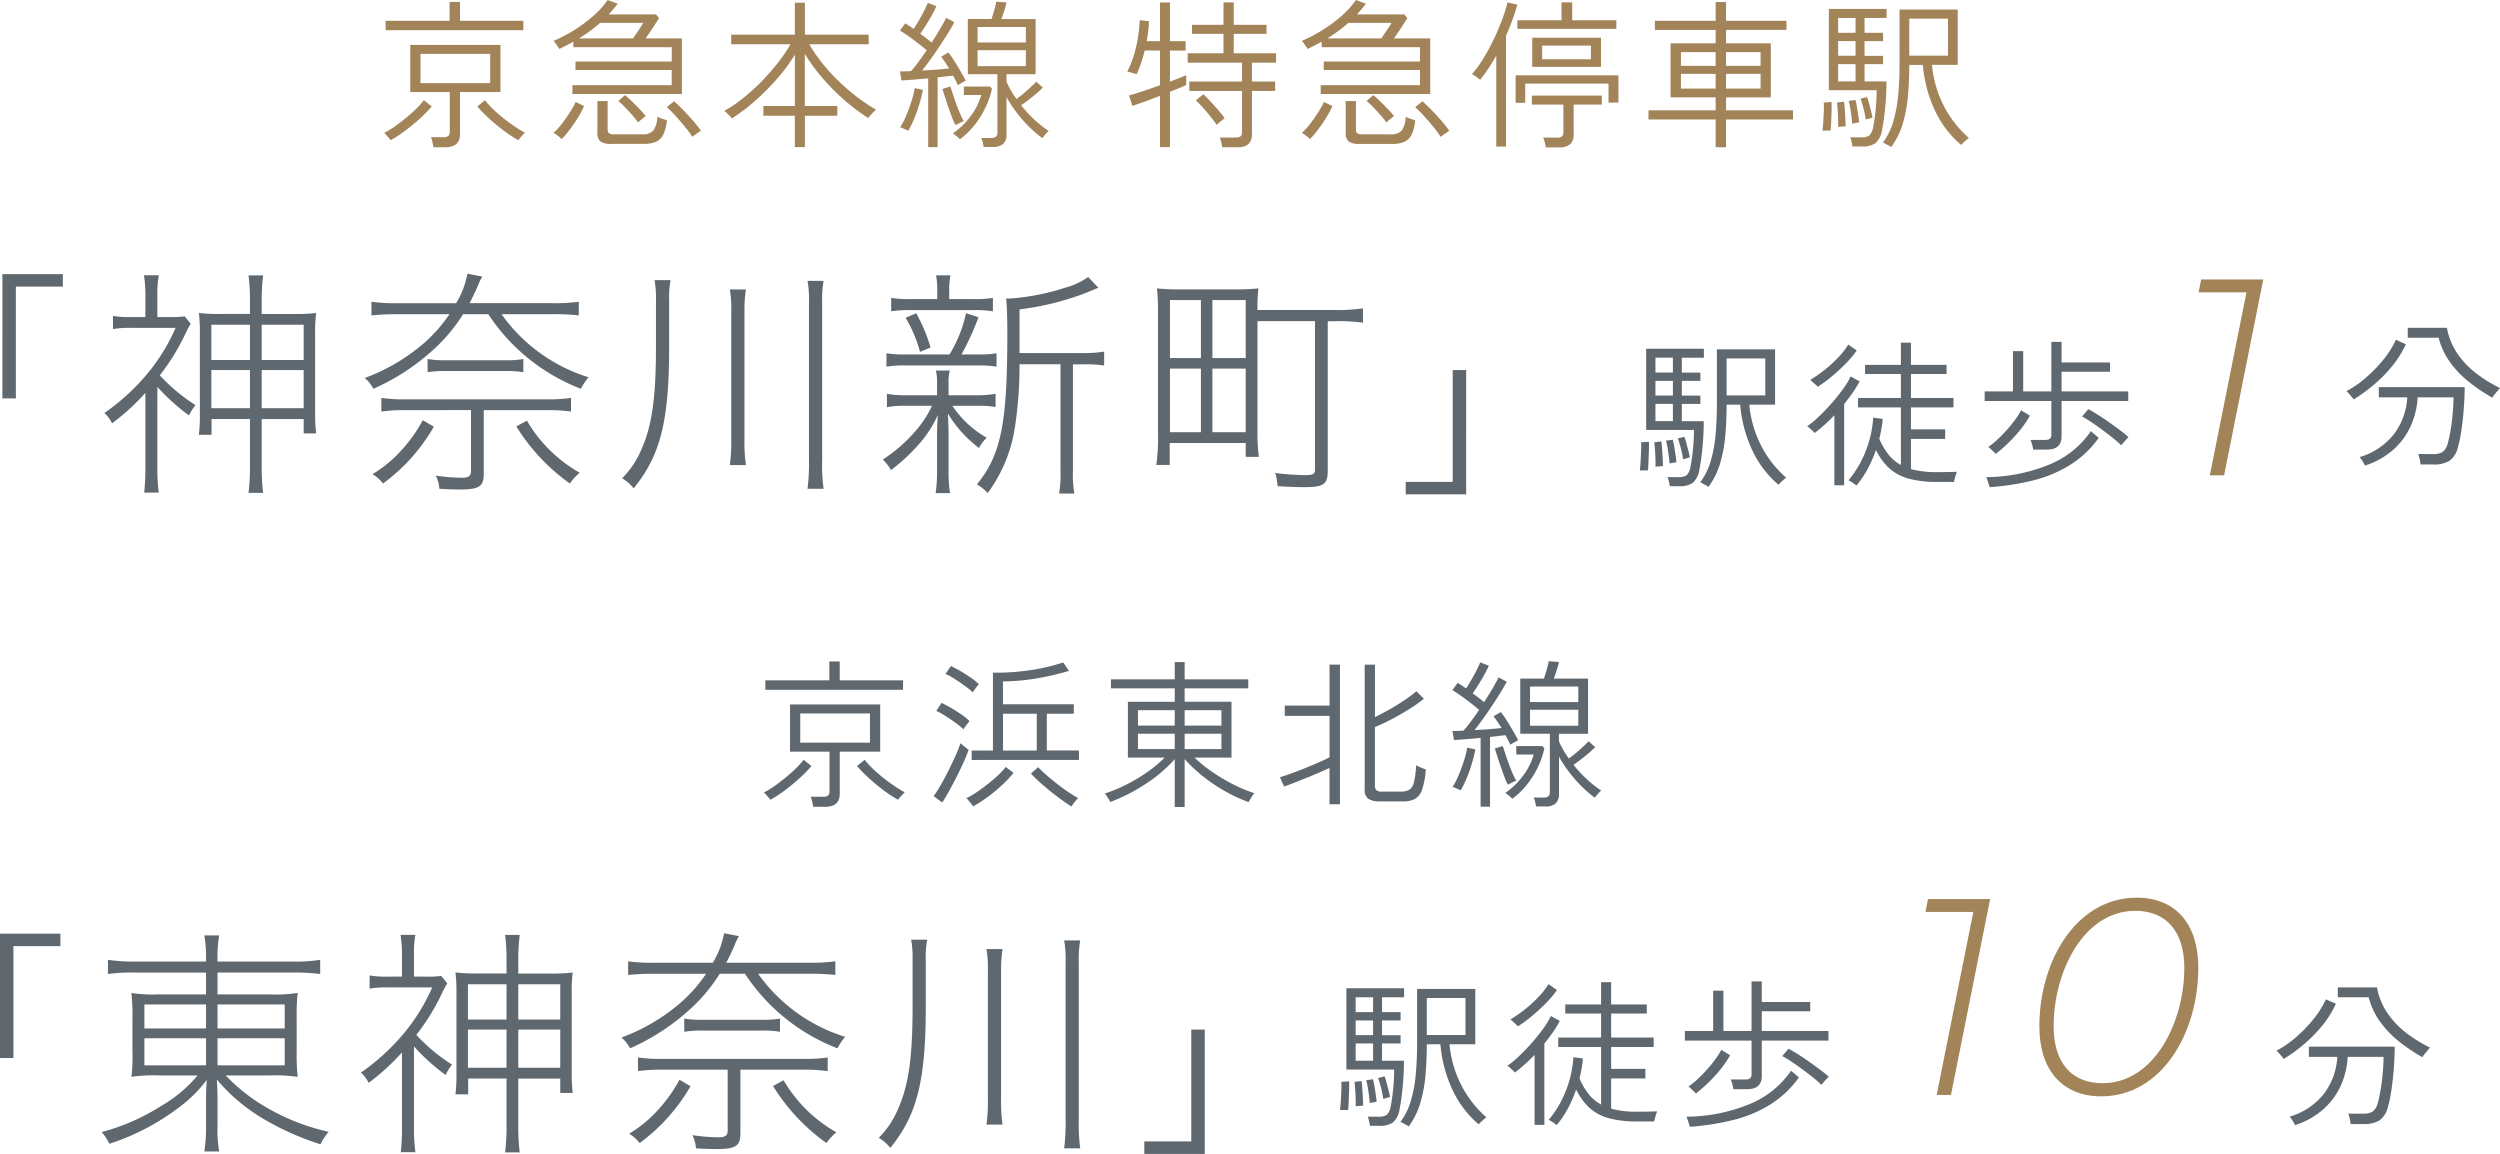 <svg xmlns="http://www.w3.org/2000/svg" width="250.168" height="115.464" viewBox="0 0 250.168 115.464">
  <g id="グループ_54031" data-name="グループ 54031" transform="translate(-253.512 -1003.432)">
    <g id="_01" data-name="01" transform="translate(6 25)">
      <g id="グループ_53632" data-name="グループ 53632" transform="translate(0 -101.465)">
        <path id="パス_33505" data-name="パス 33505" d="M-17.52,1.152a2.27,2.27,0,0,0-.24-.144q-.176-.1-.344-.192A.971.971,0,0,0-18.352.7,6.591,6.591,0,0,0-17.3-1.44a13.91,13.91,0,0,0,.488-2.672q.128-1.44.128-2.96v-5.536h5.824v5.536H-13.44a11.171,11.171,0,0,0,1.208,4.144A10.7,10.7,0,0,0-9.744.24a1.5,1.5,0,0,0-.232.176q-.168.144-.328.3t-.224.216A10.116,10.116,0,0,1-13.12-2.464a13.342,13.342,0,0,1-1.232-4.608h-1.36q0,1.488-.12,2.96a14.521,14.521,0,0,1-.5,2.816A7.778,7.778,0,0,1-17.52,1.152Zm-3.872-.064q-.032-.192-.1-.48a2.428,2.428,0,0,0-.128-.432h1.04a1.417,1.417,0,0,0,.888-.2,1.672,1.672,0,0,0,.376-.888q.08-.4.16-.992t.128-1.28q.048-.688.048-1.36H-23.76v-8.128h5.776v.9h-2.208v1.488h1.856v.832h-1.856v1.472h1.856v.832h-1.856v1.728H-18q0,1.344-.128,2.64t-.3,2.16A2.259,2.259,0,0,1-19.088.744a2.284,2.284,0,0,1-1.392.344ZM-15.712-8h3.872v-3.7h-3.872Zm-7.12,2.576h1.744V-7.152h-1.744Zm0-4.864h1.744v-1.488h-1.744Zm0,2.3h1.744V-9.456h-1.744ZM-24.4-.48q.048-.32.08-.88t.056-1.112a5.89,5.89,0,0,0-.008-.84l.784-.048q.016.3,0,.864t-.04,1.12q-.024.56-.056.88h-.4A3.774,3.774,0,0,0-24.4-.48Zm1.568-.384q.016-.3,0-.776t-.048-.936q-.032-.464-.064-.736l.7-.08q.048.288.08.768t.056.944q.024.464.024.752-.048,0-.208.016t-.32.024A1.337,1.337,0,0,0-22.832-.864Zm1.408-.32q-.016-.32-.072-.752t-.128-.848a6.328,6.328,0,0,0-.152-.688l.672-.1a6.17,6.17,0,0,1,.152.7q.072.432.136.856t.08.7a1.6,1.6,0,0,0-.192.032q-.16.032-.312.056A.906.906,0,0,0-21.424-1.184Zm1.36-.416a10.293,10.293,0,0,0-.216-1.072A8.951,8.951,0,0,0-20.592-3.7l.656-.16q.1.256.2.64t.2.768q.1.384.144.656a.994.994,0,0,0-.184.048q-.152.048-.3.088A1.391,1.391,0,0,0-20.064-1.6ZM-2.72,1.024A1.82,1.82,0,0,0-2.944.848Q-3.1.736-3.264.632A1.226,1.226,0,0,0-3.52.5,10.321,10.321,0,0,0-1.912-2.136a11.085,11.085,0,0,0,.872-3.64l.944.128a8.987,8.987,0,0,1-.12.992q-.088.5-.216.992A6.842,6.842,0,0,0,.5-2.064,4.089,4.089,0,0,0,1.728-1.04V-6.8H-2.56v-.944H1.728v-2.4H-1.856v-.912H1.728V-13.28H2.736v2.224H6.3v.912H2.736v2.4H6.992V-6.8H2.736v2.192H6.16v.96H2.736V-.624a9.815,9.815,0,0,0,2.64.3q.5,0,.976-.008t.976-.024L7.24-.088q-.072.216-.128.432T7.04.656H5.376A10.636,10.636,0,0,1,2.48.32,4.709,4.709,0,0,1,.544-.728,6.145,6.145,0,0,1-.768-2.544,12.651,12.651,0,0,1-1.616-.608,9.708,9.708,0,0,1-2.72,1.024ZM-4.928.992V-6.016A16.159,16.159,0,0,1-6.9-4.24a.946.946,0,0,0-.192-.208l-.32-.288a.986.986,0,0,0-.24-.176A9.672,9.672,0,0,0-6.5-5.864q.632-.6,1.264-1.312T-4.088-8.6A7.75,7.75,0,0,0-3.3-9.9l.9.5a12.207,12.207,0,0,1-.7,1.136q-.4.576-.848,1.12V.992ZM-6.592-8.864A1.813,1.813,0,0,0-6.8-9.072l-.32-.288q-.16-.144-.224-.192A13.6,13.6,0,0,0-5.88-10.576a12.866,12.866,0,0,0,1.368-1.256,7.4,7.4,0,0,0,.976-1.256l.848.592A10.671,10.671,0,0,1-3.872-11.1q-.688.688-1.4,1.272A13.388,13.388,0,0,1-6.592-8.864ZM14.96-2.576a2.816,2.816,0,0,0-.1-.5,3.187,3.187,0,0,0-.16-.472H16.16a.753.753,0,0,0,.48-.12.551.551,0,0,0,.144-.44V-7.44H10.112V-8.4h2.832v-4.032h1.024V-8.4h2.816v-4.96h1.024V-11.3h4.848v.928H17.808V-8.4H24.48v.96H17.808v3.552q0,1.312-1.488,1.312Zm-4.352,3.76a3.018,3.018,0,0,0-.088-.3L10.376.456a2.7,2.7,0,0,0-.1-.28,16.9,16.9,0,0,0,6.408-1.3,9.268,9.268,0,0,0,4.056-3.3l.784.672a10.1,10.1,0,0,1-2.832,2.688A12.839,12.839,0,0,1,15.032.488,25.2,25.2,0,0,1,10.608,1.184Zm.608-3.328a2.166,2.166,0,0,0-.208-.216l-.312-.3a.891.891,0,0,0-.232-.176,7.824,7.824,0,0,0,.936-.76q.488-.456.952-.976A12.6,12.6,0,0,0,13.184-5.6a7.664,7.664,0,0,0,.576-.912l.88.544A11.308,11.308,0,0,1,13.112-3.9,15.154,15.154,0,0,1,11.216-2.144Zm12.56-.864a10.419,10.419,0,0,0-.816-.72q-.5-.4-1.064-.816t-1.1-.776a10.019,10.019,0,0,0-.936-.568l.624-.736q.4.208.96.56t1.144.768q.584.416,1.1.8a9.515,9.515,0,0,1,.816.672q-.064.064-.224.232t-.3.344Q23.824-3.072,23.776-3.008Z" transform="translate(436 1127.465)" fill="#5f686f"/>
        <path id="パス_33504" data-name="パス 33504" d="M-5.84,1.024A.982.982,0,0,0-5.96.768q-.1-.176-.224-.352a1.158,1.158,0,0,0-.2-.24A6.78,6.78,0,0,0-2.9-2.168a6.7,6.7,0,0,0,1.3-3.64H-4.448V-6.832H4.144q0,.7-.048,1.536T3.96-3.632q-.088.832-.216,1.576A11.583,11.583,0,0,1,3.456-.768,2.22,2.22,0,0,1,2.6.56,2.952,2.952,0,0,1,1.04.912H-.272A3.978,3.978,0,0,0-.36.36,2.221,2.221,0,0,0-.512-.128H.944a1.807,1.807,0,0,0,.992-.208,1.509,1.509,0,0,0,.5-.816,10.412,10.412,0,0,0,.24-1.032q.112-.6.192-1.264t.12-1.288q.04-.624.04-1.072H-.56A8.044,8.044,0,0,1-1.224-3,7.088,7.088,0,0,1-2.944-.616,7.934,7.934,0,0,1-5.84,1.024Zm12.752-6.8a17.542,17.542,0,0,1-2.3-1.544A10.045,10.045,0,0,1,2.7-9.3a7.26,7.26,0,0,1-1.16-2.472H-1.552v-.992h3.92a6.721,6.721,0,0,0,1.056,2.584,8.617,8.617,0,0,0,1.9,1.992A13.982,13.982,0,0,0,7.68-6.736q-.064.064-.232.264t-.328.4A1.972,1.972,0,0,0,6.912-5.776ZM-6.96-5.6a2.141,2.141,0,0,0-.192-.248l-.3-.344a2.058,2.058,0,0,0-.232-.24,10.061,10.061,0,0,0,1.92-1.32A13.823,13.823,0,0,0-4-9.568a9.591,9.591,0,0,0,1.264-2l.992.448A10.15,10.15,0,0,1-3.1-8.944,14.022,14.022,0,0,1-4.928-7.08,16.656,16.656,0,0,1-6.96-5.6Z" transform="translate(490 1125.465)" fill="#5f686f"/>
        <path id="パス_33503" data-name="パス 33503" d="M-71.9-7.7V-18.888h4.7v-1.248h-6.048V-7.7Zm14.16-1.152A20.244,20.244,0,0,0-54.576-6a5.278,5.278,0,0,1,.648-1.032A18.043,18.043,0,0,1-57.5-10.008a21.985,21.985,0,0,0,2.616-4.272,9.87,9.87,0,0,1,.48-.888l-.6-.744a8.588,8.588,0,0,1-1.368.072h-1.368V-18.1a9.91,9.91,0,0,1,.144-1.92h-1.488a12.145,12.145,0,0,1,.144,1.9v2.28h-1.44a9.331,9.331,0,0,1-1.8-.12v1.32a10.037,10.037,0,0,1,1.848-.12h4.416a19.1,19.1,0,0,1-3.048,4.848,21.822,21.822,0,0,1-4.08,3.672,3.411,3.411,0,0,1,.768,1.032,22.213,22.213,0,0,0,3.336-3.048v7.44a22.44,22.44,0,0,1-.12,2.544H-57.6a19.191,19.191,0,0,1-.144-2.544Zm9.264-7.3h-2.784a17.344,17.344,0,0,1-2.328-.1,15.868,15.868,0,0,1,.1,2.04V-6.1a15.631,15.631,0,0,1-.1,2.04h1.272V-5.64h3.84V-.888a20.513,20.513,0,0,1-.144,2.64h1.464A20.541,20.541,0,0,1-47.3-.936v-4.7h4.2V-4.2h1.248a15.4,15.4,0,0,1-.1-2.04v-7.968a14.283,14.283,0,0,1,.1-2.04,17.153,17.153,0,0,1-2.3.1H-47.3v-1.272a19.718,19.718,0,0,1,.144-2.592h-1.464a18.828,18.828,0,0,1,.144,2.568Zm0,1.08v3.528h-3.864v-3.528Zm0,4.536V-6.72h-3.864v-3.816ZM-47.3-6.72v-3.816h4.2V-6.72Zm0-4.824v-3.528h4.2v3.528ZM-26.5-17.232c.24-.456.48-.936.816-1.7a6.173,6.173,0,0,1,.456-.96l-1.488-.288a8.714,8.714,0,0,1-1.128,2.952h-5.88a16.277,16.277,0,0,1-2.592-.144v1.368a22.167,22.167,0,0,1,2.592-.12h5.208a14.877,14.877,0,0,1-3.264,3.48,19.159,19.159,0,0,1-5.208,2.9,3.573,3.573,0,0,1,.864,1.08,22.22,22.22,0,0,0,6.288-4.176,16.849,16.849,0,0,0,2.688-3.288h2.52A19.456,19.456,0,0,0-15.36-8.664a5.342,5.342,0,0,1,.768-1.152A16.735,16.735,0,0,1-23.3-16.128h5.16a21.994,21.994,0,0,1,2.568.12v-1.368a16.485,16.485,0,0,1-2.592.144Zm.144,10.7v6.1c0,.5-.24.672-.936.672A19.033,19.033,0,0,1-29.88.024a3.638,3.638,0,0,1,.36,1.32c.768.048,1.608.072,2.04.072,1.944,0,2.4-.312,2.4-1.56V-6.528H-18.7a16.209,16.209,0,0,1,2.352.144V-7.752a14.76,14.76,0,0,1-2.328.144H-33a14.972,14.972,0,0,1-2.328-.144v1.368a16.443,16.443,0,0,1,2.352-.144ZM-30.7-10.32a10.607,10.607,0,0,1,1.9-.12h5.808a10,10,0,0,1,1.872.12v-1.32a9.849,9.849,0,0,1-1.872.12H-28.8a10.129,10.129,0,0,1-1.9-.12Zm-.48,4.8a14.929,14.929,0,0,1-2.376,3.264A12.3,12.3,0,0,1-36.216-.12,3.687,3.687,0,0,1-35.16.816a18.472,18.472,0,0,0,5.088-5.688Zm9.36.624A19.8,19.8,0,0,0-16.464.816a5.444,5.444,0,0,1,.984-1.08,14.233,14.233,0,0,1-5.28-5.208ZM-6.528-17.448a9.318,9.318,0,0,1,.144-2.088H-7.992a10.158,10.158,0,0,1,.144,2.04v4.608c0,5.064-.384,7.848-1.416,10.2A9.065,9.065,0,0,1-11.232.288,4.349,4.349,0,0,1-10.08,1.3C-7.392-1.992-6.528-5.472-6.528-12.84ZM-.456-18.6a11.45,11.45,0,0,1,.144,2.136V-3.648A17.491,17.491,0,0,1-.456-1.032H1.152a17.2,17.2,0,0,1-.144-2.64V-16.464A13.8,13.8,0,0,1,1.152-18.6Zm7.776-.864a10.839,10.839,0,0,1,.144,2.208V-1.584A20.652,20.652,0,0,1,7.32,1.344H8.928a17.521,17.521,0,0,1-.144-2.928V-17.256a10.563,10.563,0,0,1,.144-2.208ZM28.536-12.24v-4.368a28.121,28.121,0,0,0,6.72-1.68c.84-.36.84-.36,1.176-.48L35.4-19.848a7.069,7.069,0,0,1-2.256,1.056,23.1,23.1,0,0,1-5.616,1.1h-.336c.072.552.12,1.848.12,3.528,0,8.976-.624,12.12-3.048,15.072a4.079,4.079,0,0,1,1.08.864A14.712,14.712,0,0,0,28.1-5.016a40.09,40.09,0,0,0,.432-6.1h4.1V-.48a11.053,11.053,0,0,1-.144,2.3h1.536a10.644,10.644,0,0,1-.144-2.3V-11.112h.984a12.791,12.791,0,0,1,2.136.12v-1.392a11.871,11.871,0,0,1-2.184.144ZM21.5-17.64v-.72a7.779,7.779,0,0,1,.12-1.656h-1.44a7.917,7.917,0,0,1,.12,1.656v.72h-2.52a11.34,11.34,0,0,1-2.088-.12v1.344a12.2,12.2,0,0,1,2.064-.12H23.9a11.663,11.663,0,0,1,1.968.12V-17.76a10.384,10.384,0,0,1-1.944.12ZM17.16-12.1a10.229,10.229,0,0,1-1.944-.12v1.344a10.384,10.384,0,0,1,1.944-.12h7.2a10.32,10.32,0,0,1,1.872.12v-1.344a9.849,9.849,0,0,1-1.872.12H22.728a28.4,28.4,0,0,0,1.7-3.72l-1.248-.408A13.3,13.3,0,0,1,21.528-12.1ZM19.776-6.96a10.958,10.958,0,0,1-1.752,2.64,15.406,15.406,0,0,1-3.168,2.736,4.97,4.97,0,0,1,.816,1.056A18.04,18.04,0,0,0,18.264-2.9a11.048,11.048,0,0,0,2.088-3.144c-.048.768-.072,1.44-.072,2.064V-.312a13.8,13.8,0,0,1-.144,2.088h1.44a13.36,13.36,0,0,1-.144-2.088V-4.056c0-.552-.024-1.32-.072-2.136a12.3,12.3,0,0,0,3.12,3.456,3.987,3.987,0,0,1,.768-1.032A10.081,10.081,0,0,1,21.816-6.96h2.472a9.573,9.573,0,0,1,1.848.12V-8.16a10.7,10.7,0,0,1-1.848.144H21.432V-9.24a4.673,4.673,0,0,1,.12-1.248H20.16a4.782,4.782,0,0,1,.12,1.248v1.224H17.232a10.3,10.3,0,0,1-1.968-.144v1.344a8.656,8.656,0,0,1,1.944-.144Zm-.144-5.832a16.179,16.179,0,0,0-1.44-3.432l-1.056.456a13.719,13.719,0,0,1,1.44,3.408Zm32.712-2.64H58.1V-.6c0,.48-.168.576-1.056.576A25.389,25.389,0,0,1,54.12-.24a6.37,6.37,0,0,1,.24,1.32c.768.048,1.8.1,2.616.1,2.016,0,2.4-.264,2.4-1.7v-14.9H60a17.02,17.02,0,0,1,2.9.144v-1.44a17.386,17.386,0,0,1-2.952.168H52.344a15.594,15.594,0,0,1,.1-2.16,23.4,23.4,0,0,1-2.5.1H44.76a22.625,22.625,0,0,1-2.472-.1,23.076,23.076,0,0,1,.1,2.424v12.12a18.97,18.97,0,0,1-.168,3.12H43.56V-3.24h7.608v1.392h1.32a16.8,16.8,0,0,1-.144-2.376Zm-8.76-2.112h3.1v5.808h-3.1Zm4.248,0h3.336v5.808H47.832ZM43.584-10.68h3.1v6.36h-3.1Zm4.248,0h3.336v6.36H47.832Zm24.048.144V.648h-4.7V1.9h6.048V-10.536Z" transform="translate(321 1127.465)" fill="#5f686f"/>
        <path id="パス_33502" data-name="パス 33502" d="M5.888,1.168Q5.856.96,5.784.64A2.223,2.223,0,0,0,5.632.16H6.9a.718.718,0,0,0,.48-.128A.555.555,0,0,0,7.52-.4V-4.352H3.568v-4.72h9.024v4.72H8.544V-.144q0,1.312-1.472,1.312Zm-1.3-6.416h6.976V-8.176H4.592ZM1.1-10.544v-.944H7.5v-1.888h1.04v1.888H14.88v.944ZM14.384.464A12.31,12.31,0,0,1,12.96-.464q-.752-.56-1.456-1.2a14.949,14.949,0,0,1-1.232-1.248l.768-.624a9.178,9.178,0,0,0,1.136,1.192,16.342,16.342,0,0,0,1.472,1.176,13.66,13.66,0,0,0,1.392.88q-.064.064-.208.216t-.272.3A2.031,2.031,0,0,0,14.384.464ZM1.6.464A1.686,1.686,0,0,0,1.424.24l-.264-.3a1.1,1.1,0,0,0-.216-.2,8.362,8.362,0,0,0,1.04-.632q.56-.392,1.128-.856t1.04-.928a8.173,8.173,0,0,0,.776-.864l.784.624A12.679,12.679,0,0,1,4.488-1.664q-.712.64-1.464,1.2A12.31,12.31,0,0,1,1.6.464ZM19.792-4.16v-.88h9.936V-6.56H20.1v-.848h9.632v-1.44h-9.84v-.544l-.688.36q-.352.184-.72.36a2.18,2.18,0,0,0-.152-.232q-.12-.168-.24-.344a1.052,1.052,0,0,0-.184-.224,15.364,15.364,0,0,0,2.04-1.072,14.623,14.623,0,0,0,1.92-1.416,8.346,8.346,0,0,0,1.448-1.608l1.008.368q-.208.288-.44.552l-.456.52H28.16l.3.384q-.256.4-.632.976t-.712,1.04h3.632V-4.16ZM23.664.832A1.738,1.738,0,0,1,22.592.584a1.006,1.006,0,0,1-.3-.824V-3.456h1.024V-.624a.513.513,0,0,0,.12.376.71.71,0,0,0,.488.12h2.848A1.427,1.427,0,0,0,27.888-.5a2.506,2.506,0,0,0,.4-1.392,3.009,3.009,0,0,0,.456.192q.28.1.5.16a4.146,4.146,0,0,1-.36,1.44,1.512,1.512,0,0,1-.728.72,2.908,2.908,0,0,1-1.184.208Zm-3.2-10.56h5.392q.256-.368.552-.808t.472-.744H22.56a12.465,12.465,0,0,1-1.008.816Q21.024-10.08,20.464-9.728ZM31.792.128A8.587,8.587,0,0,0,31.1-.824q-.448-.552-.944-1.1a11.487,11.487,0,0,0-.912-.92l.72-.592q.384.336.9.864t1,1.088A10.827,10.827,0,0,1,32.656-.48a2.6,2.6,0,0,0-.248.16l-.368.256A2.057,2.057,0,0,0,31.792.128ZM18.72.352a1.432,1.432,0,0,0-.216-.2q-.168-.136-.344-.264a1.425,1.425,0,0,0-.256-.16,6.52,6.52,0,0,0,.832-.912q.432-.56.808-1.152a8.163,8.163,0,0,0,.568-1.024l.848.4a8.617,8.617,0,0,1-.592,1.128q-.368.6-.8,1.176A10.77,10.77,0,0,1,18.72.352Zm7.648-1.664a7.621,7.621,0,0,0-.568-.712q-.36-.408-.736-.8a6.874,6.874,0,0,0-.68-.632l.672-.592q.288.24.68.616t.768.768q.376.392.616.7-.048.048-.216.184t-.328.272A1.539,1.539,0,0,0,26.368-1.312Zm15.68,2.464V-1.984H38.9V-2.96h3.152V-8.1a16.665,16.665,0,0,1-1.72,2.344,23.74,23.74,0,0,1-2.216,2.24,18.785,18.785,0,0,1-2.368,1.8,1.634,1.634,0,0,0-.2-.24q-.152-.16-.32-.312a1.891,1.891,0,0,0-.248-.2,13.486,13.486,0,0,0,1.936-1.312,19.982,19.982,0,0,0,1.864-1.7A23.45,23.45,0,0,0,40.4-7.344a14.829,14.829,0,0,0,1.216-1.792H35.68v-.96h6.368v-3.2h1.008v3.2H49.44v.96H43.5a14.629,14.629,0,0,0,1.28,1.872,18.685,18.685,0,0,0,1.648,1.808,21.658,21.658,0,0,0,1.856,1.6,15.889,15.889,0,0,0,1.9,1.264q-.064.048-.24.216t-.336.352q-.16.184-.224.264a20.828,20.828,0,0,1-2.448-1.856,21.233,21.233,0,0,1-2.176-2.208,18.468,18.468,0,0,1-1.712-2.352V-2.96H46.3v.976H43.056V1.152Zm18.88-.016a3.01,3.01,0,0,0-.08-.472A2.047,2.047,0,0,0,60.7.24h1.008a.689.689,0,0,0,.464-.128A.555.555,0,0,0,62.32-.32V-6.144H59.36v-5.52h2.368q.128-.368.28-.9a7.7,7.7,0,0,0,.2-.84l1.024.08a6.52,6.52,0,0,1-.224.816q-.16.48-.288.848h3.424v5.52H63.232v.752a9.643,9.643,0,0,0,.992,1.728A13.614,13.614,0,0,0,65.3-4.528q.56-.5.912-.864l.656.592a12.867,12.867,0,0,1-1.016.9q-.616.5-1.16.864A13.032,13.032,0,0,0,66.016-1.6a10.308,10.308,0,0,0,1.44,1.136,1.608,1.608,0,0,0-.192.184q-.144.152-.272.312t-.176.224a12.148,12.148,0,0,1-1.952-1.808,12.936,12.936,0,0,1-1.632-2.3V-.128A1.257,1.257,0,0,1,62.9.824a1.51,1.51,0,0,1-1.064.312Zm-5.536.016v-6.88L53.92-5.6q-.72.064-1.2.08l-.144-.9q.224,0,.5-.008t.6-.024a11.655,11.655,0,0,0,.744-.92q.408-.552.824-1.16-.368-.32-.832-.68t-.944-.7q-.48-.344-.9-.6l.528-.72q.192.112.408.256t.44.3q.256-.4.544-.9t.52-.96q.232-.464.344-.752l.864.336a14.544,14.544,0,0,1-.736,1.4q-.448.76-.88,1.368.32.224.608.448t.528.432q.48-.736.872-1.408t.584-1.072l.816.432q-.368.7-.92,1.56T55.944-8.072q-.6.856-1.16,1.56.72-.032,1.44-.088t1.264-.12q-.208-.336-.416-.64t-.384-.528l.72-.432a8.461,8.461,0,0,1,.6.848q.312.5.616,1.016t.528.968a1.164,1.164,0,0,0-.232.112q-.168.1-.328.192t-.224.144q-.1-.224-.224-.464T57.888-6q-.32.032-.72.08t-.832.1V1.152Zm4.944-8.1h4.832v-1.6H60.336Zm0-2.368h4.832v-1.552H60.336ZM58.56.368a1.562,1.562,0,0,0-.192-.192q-.144-.128-.288-.248a.963.963,0,0,0-.224-.152,7.164,7.164,0,0,0,1.784-1.72A6.34,6.34,0,0,0,60.7-4.064H58.96v-.848h2.608l.208.224a8.6,8.6,0,0,1-.624,1.824,9.128,9.128,0,0,1-1.08,1.76A7.76,7.76,0,0,1,58.56.368ZM53.392-.48q-.064-.032-.24-.112l-.336-.152a.663.663,0,0,0-.24-.072,6.7,6.7,0,0,0,.6-1.152q.3-.7.536-1.448a9.223,9.223,0,0,0,.336-1.336l.816.176a14.039,14.039,0,0,1-.352,1.416q-.224.744-.512,1.448A8.843,8.843,0,0,1,53.392-.48Zm4.736-.56a6.189,6.189,0,0,1-.344-.768q-.184-.48-.368-1.016t-.344-1.032q-.16-.5-.256-.816l.8-.24q.144.448.368,1.128t.488,1.32A8.6,8.6,0,0,0,58.96-1.44a1.2,1.2,0,0,0-.256.1q-.176.088-.344.168A1.519,1.519,0,0,0,58.128-1.04ZM84.816,1.168q-.032-.208-.1-.512a3.489,3.489,0,0,0-.136-.464h1.6a.719.719,0,0,0,.48-.128A.555.555,0,0,0,86.8-.368v-4.1H81.52v-.944H86.8V-7.3H81.36V-8.24h3.584v-1.936H81.792v-.912h3.152v-2.24h1.024v2.24h3.28v.912h-3.28V-8.24h4.24V-7.3H87.792v1.888h2.32v.944h-2.32V-.128q0,1.3-1.44,1.3Zm-6.224-.016V-3.984q-.816.32-1.584.6t-1.184.408l-.336-1.04q.448-.112,1.312-.4t1.792-.624V-8.512H77.056q-.16.672-.368,1.272t-.432,1.1q-.064-.016-.264-.08t-.4-.12a1.238,1.238,0,0,0-.28-.056,10.255,10.255,0,0,0,.864-2.384,14.791,14.791,0,0,0,.384-2.768l.928.1q-.016.5-.08,1t-.144,1h1.328v-3.872h.992v3.872h1.568v.944H79.584v3.1q.512-.192.944-.36t.688-.28v.976a6.842,6.842,0,0,1-.648.288q-.44.176-.984.4V1.152Zm5.664-2.224q-.24-.368-.616-.84t-.776-.912a9.532,9.532,0,0,0-.688-.7l.752-.608q.272.24.68.68t.808.9a9.4,9.4,0,0,1,.64.816q-.048.032-.224.176l-.352.288Q84.3-1.12,84.256-1.072ZM94.672-4.16v-.88h9.936V-6.56H94.976v-.848h9.632v-1.44h-9.84v-.544l-.688.36q-.352.184-.72.36a2.179,2.179,0,0,0-.152-.232q-.12-.168-.24-.344a1.052,1.052,0,0,0-.184-.224,15.365,15.365,0,0,0,2.04-1.072,14.623,14.623,0,0,0,1.92-1.416,8.346,8.346,0,0,0,1.448-1.608L99.2-13.2q-.208.288-.44.552l-.456.52h4.736l.3.384q-.256.4-.632.976T102-9.728h3.632V-4.16ZM98.544.832A1.738,1.738,0,0,1,97.472.584a1.006,1.006,0,0,1-.3-.824V-3.456h1.024V-.624a.513.513,0,0,0,.12.376.71.71,0,0,0,.488.12h2.848a1.427,1.427,0,0,0,1.12-.368,2.506,2.506,0,0,0,.4-1.392,3.009,3.009,0,0,0,.456.192q.28.1.5.16a4.146,4.146,0,0,1-.36,1.44,1.512,1.512,0,0,1-.728.72,2.908,2.908,0,0,1-1.184.208Zm-3.2-10.56h5.392q.256-.368.552-.808t.472-.744H97.44a12.466,12.466,0,0,1-1.008.816Q95.9-10.08,95.344-9.728ZM106.672.128a8.587,8.587,0,0,0-.688-.952q-.448-.552-.944-1.1a11.486,11.486,0,0,0-.912-.92l.72-.592q.384.336.9.864t1,1.088a10.827,10.827,0,0,1,.792,1.008,2.606,2.606,0,0,0-.248.16l-.368.256A2.056,2.056,0,0,0,106.672.128ZM93.6.352a1.432,1.432,0,0,0-.216-.2q-.168-.136-.344-.264a1.425,1.425,0,0,0-.256-.16,6.52,6.52,0,0,0,.832-.912q.432-.56.808-1.152a8.163,8.163,0,0,0,.568-1.024l.848.4a8.616,8.616,0,0,1-.592,1.128q-.368.6-.8,1.176A10.77,10.77,0,0,1,93.6.352Zm7.648-1.664a7.621,7.621,0,0,0-.568-.712q-.36-.408-.736-.8a6.873,6.873,0,0,0-.68-.632l.672-.592q.288.24.68.616t.768.768q.376.392.616.7-.048.048-.216.184t-.328.272A1.539,1.539,0,0,0,101.248-1.312ZM115.84-6.88V-9.792h6.88V-6.88ZM112.24,1.1V-8q-.384.672-.792,1.288t-.824,1.128a4.228,4.228,0,0,0-.4-.312,2.715,2.715,0,0,0-.416-.248,11.48,11.48,0,0,0,1.136-1.568,20.551,20.551,0,0,0,1.04-1.92q.48-1.008.84-1.968a13.725,13.725,0,0,0,.536-1.728l.992.224a23.138,23.138,0,0,1-1.136,3.1V1.1Zm1.936-4.384V-6.032h10.288V-3.3h-.992V-5.2h-8.336v1.92Zm3.008,4.464a2.977,2.977,0,0,0-.1-.512,4.218,4.218,0,0,0-.144-.464h1.408a.689.689,0,0,0,.464-.128.555.555,0,0,0,.144-.432V-3.1h-3.152V-4H122.8v.9h-2.816V-.128a1.277,1.277,0,0,1-.352.992,1.606,1.606,0,0,1-1.1.32Zm-2.832-11.856v-.864h4.416v-1.792h1.072v1.792h4.416v.864Zm2.48,3.04h4.88V-9.008h-4.88Zm17.36,8.8V-1.616h-6.72v-.912h6.72v-1.3H129.68V-9.232h4.512v-1.344h-6.08v-.912h6.08V-13.36h1.04v1.872h6.048v.912h-6.048v1.344h4.48v5.408h-4.48v1.3h6.7v.912h-6.7V1.168ZM130.72-4.7h3.472V-6.176H130.72Zm4.512,0h3.456V-6.176h-3.456ZM130.72-6.976h3.472V-8.352H130.72Zm4.512,0h3.456V-8.352h-3.456ZM151.76,1.152a2.271,2.271,0,0,0-.24-.144q-.176-.1-.344-.192A.971.971,0,0,0,150.928.7a6.592,6.592,0,0,0,1.048-2.144,13.91,13.91,0,0,0,.488-2.672q.128-1.44.128-2.96v-5.536h5.824v5.536H155.84a11.171,11.171,0,0,0,1.208,4.144A10.7,10.7,0,0,0,159.536.24a1.5,1.5,0,0,0-.232.176q-.168.144-.328.3t-.224.216a10.116,10.116,0,0,1-2.592-3.392,13.342,13.342,0,0,1-1.232-4.608h-1.36q0,1.488-.12,2.96a14.522,14.522,0,0,1-.5,2.816A7.778,7.778,0,0,1,151.76,1.152Zm-3.872-.064q-.032-.192-.1-.48a2.43,2.43,0,0,0-.128-.432h1.04a1.417,1.417,0,0,0,.888-.2,1.671,1.671,0,0,0,.376-.888q.08-.4.16-.992t.128-1.28q.048-.688.048-1.36H145.52v-8.128H151.3v.9h-2.208v1.488h1.856v.832h-1.856v1.472h1.856v.832h-1.856v1.728h2.192q0,1.344-.128,2.64t-.3,2.16a2.259,2.259,0,0,1-.656,1.368,2.284,2.284,0,0,1-1.392.344ZM153.568-8h3.872v-3.7h-3.872Zm-7.12,2.576h1.744V-7.152h-1.744Zm0-4.864h1.744v-1.488h-1.744Zm0,2.3h1.744V-9.456h-1.744ZM144.88-.48q.048-.32.08-.88t.056-1.112a5.891,5.891,0,0,0-.008-.84l.784-.048q.016.3,0,.864t-.04,1.12q-.024.56-.056.88h-.4A3.774,3.774,0,0,0,144.88-.48Zm1.568-.384q.016-.3,0-.776t-.048-.936q-.032-.464-.064-.736l.7-.08q.048.288.08.768t.056.944q.024.464.024.752-.048,0-.208.016t-.32.024A1.336,1.336,0,0,0,146.448-.864Zm1.408-.32q-.016-.32-.072-.752t-.128-.848a6.33,6.33,0,0,0-.152-.688l.672-.1a6.171,6.171,0,0,1,.152.7q.072.432.136.856t.08.7a1.6,1.6,0,0,0-.192.032q-.16.032-.312.056A.905.905,0,0,0,147.856-1.184Zm1.36-.416A10.3,10.3,0,0,0,149-2.672a8.949,8.949,0,0,0-.312-1.024l.656-.16q.1.256.2.64t.2.768q.1.384.144.656a1,1,0,0,0-.184.048q-.152.048-.3.088A1.391,1.391,0,0,0,149.216-1.6Z" transform="translate(285 1093.465)" fill="#a38358"/>
        <path id="パス_33501" data-name="パス 33501" d="M-2.226-19.6l-.252,1.288H2.31L-1.358,0H.07L3.99-19.6Z" transform="translate(470 1127.465)" fill="#a38358"/>
      </g>
    </g>
    <g id="txt" transform="translate(-108 119)">
      <g id="_01-2" data-name="01" transform="translate(114 -28)">
        <g id="グループ_53632-2" data-name="グループ 53632" transform="translate(0 -101.465)">
          <path id="パス_33500" data-name="パス 33500" d="M-17.52,1.152a2.27,2.27,0,0,0-.24-.144q-.176-.1-.344-.192A.971.971,0,0,0-18.352.7,6.591,6.591,0,0,0-17.3-1.44a13.91,13.91,0,0,0,.488-2.672q.128-1.44.128-2.96v-5.536h5.824v5.536H-13.44a11.171,11.171,0,0,0,1.208,4.144A10.7,10.7,0,0,0-9.744.24a1.5,1.5,0,0,0-.232.176q-.168.144-.328.3t-.224.216A10.116,10.116,0,0,1-13.12-2.464a13.342,13.342,0,0,1-1.232-4.608h-1.36q0,1.488-.12,2.96a14.521,14.521,0,0,1-.5,2.816A7.778,7.778,0,0,1-17.52,1.152Zm-3.872-.064q-.032-.192-.1-.48a2.428,2.428,0,0,0-.128-.432h1.04a1.417,1.417,0,0,0,.888-.2,1.672,1.672,0,0,0,.376-.888q.08-.4.16-.992t.128-1.28q.048-.688.048-1.36H-23.76v-8.128h5.776v.9h-2.208v1.488h1.856v.832h-1.856v1.472h1.856v.832h-1.856v1.728H-18q0,1.344-.128,2.64t-.3,2.16A2.259,2.259,0,0,1-19.088.744a2.284,2.284,0,0,1-1.392.344ZM-15.712-8h3.872v-3.7h-3.872Zm-7.12,2.576h1.744V-7.152h-1.744Zm0-4.864h1.744v-1.488h-1.744Zm0,2.3h1.744V-9.456h-1.744ZM-24.4-.48q.048-.32.08-.88t.056-1.112a5.89,5.89,0,0,0-.008-.84l.784-.048q.016.3,0,.864t-.04,1.12q-.024.56-.056.88h-.4A3.774,3.774,0,0,0-24.4-.48Zm1.568-.384q.016-.3,0-.776t-.048-.936q-.032-.464-.064-.736l.7-.08q.048.288.08.768t.056.944q.024.464.024.752-.048,0-.208.016t-.32.024A1.337,1.337,0,0,0-22.832-.864Zm1.408-.32q-.016-.32-.072-.752t-.128-.848a6.328,6.328,0,0,0-.152-.688l.672-.1a6.17,6.17,0,0,1,.152.7q.072.432.136.856t.08.7a1.6,1.6,0,0,0-.192.032q-.16.032-.312.056A.906.906,0,0,0-21.424-1.184Zm1.36-.416a10.293,10.293,0,0,0-.216-1.072A8.951,8.951,0,0,0-20.592-3.7l.656-.16q.1.256.2.64t.2.768q.1.384.144.656a.994.994,0,0,0-.184.048q-.152.048-.3.088A1.391,1.391,0,0,0-20.064-1.6ZM-2.72,1.024A1.82,1.82,0,0,0-2.944.848Q-3.1.736-3.264.632A1.226,1.226,0,0,0-3.52.5,10.321,10.321,0,0,0-1.912-2.136a11.085,11.085,0,0,0,.872-3.64l.944.128a8.987,8.987,0,0,1-.12.992q-.088.5-.216.992A6.842,6.842,0,0,0,.5-2.064,4.089,4.089,0,0,0,1.728-1.04V-6.8H-2.56v-.944H1.728v-2.4H-1.856v-.912H1.728V-13.28H2.736v2.224H6.3v.912H2.736v2.4H6.992V-6.8H2.736v2.192H6.16v.96H2.736V-.624a9.815,9.815,0,0,0,2.64.3q.5,0,.976-.008t.976-.024L7.24-.088q-.072.216-.128.432T7.04.656H5.376A10.636,10.636,0,0,1,2.48.32,4.709,4.709,0,0,1,.544-.728,6.145,6.145,0,0,1-.768-2.544,12.651,12.651,0,0,1-1.616-.608,9.708,9.708,0,0,1-2.72,1.024ZM-4.928.992V-6.016A16.159,16.159,0,0,1-6.9-4.24a.946.946,0,0,0-.192-.208l-.32-.288a.986.986,0,0,0-.24-.176A9.672,9.672,0,0,0-6.5-5.864q.632-.6,1.264-1.312T-4.088-8.6A7.75,7.75,0,0,0-3.3-9.9l.9.5a12.207,12.207,0,0,1-.7,1.136q-.4.576-.848,1.12V.992ZM-6.592-8.864A1.813,1.813,0,0,0-6.8-9.072l-.32-.288q-.16-.144-.224-.192A13.6,13.6,0,0,0-5.88-10.576a12.866,12.866,0,0,0,1.368-1.256,7.4,7.4,0,0,0,.976-1.256l.848.592A10.671,10.671,0,0,1-3.872-11.1q-.688.688-1.4,1.272A13.388,13.388,0,0,1-6.592-8.864ZM14.96-2.576a2.816,2.816,0,0,0-.1-.5,3.187,3.187,0,0,0-.16-.472H16.16a.753.753,0,0,0,.48-.12.551.551,0,0,0,.144-.44V-7.44H10.112V-8.4h2.832v-4.032h1.024V-8.4h2.816v-4.96h1.024V-11.3h4.848v.928H17.808V-8.4H24.48v.96H17.808v3.552q0,1.312-1.488,1.312Zm-4.352,3.76a3.018,3.018,0,0,0-.088-.3L10.376.456a2.7,2.7,0,0,0-.1-.28,16.9,16.9,0,0,0,6.408-1.3,9.268,9.268,0,0,0,4.056-3.3l.784.672a10.1,10.1,0,0,1-2.832,2.688A12.839,12.839,0,0,1,15.032.488,25.2,25.2,0,0,1,10.608,1.184Zm.608-3.328a2.166,2.166,0,0,0-.208-.216l-.312-.3a.891.891,0,0,0-.232-.176,7.824,7.824,0,0,0,.936-.76q.488-.456.952-.976A12.6,12.6,0,0,0,13.184-5.6a7.664,7.664,0,0,0,.576-.912l.88.544A11.308,11.308,0,0,1,13.112-3.9,15.154,15.154,0,0,1,11.216-2.144Zm12.56-.864a10.419,10.419,0,0,0-.816-.72q-.5-.4-1.064-.816t-1.1-.776a10.019,10.019,0,0,0-.936-.568l.624-.736q.4.208.96.56t1.144.768q.584.416,1.1.8a9.515,9.515,0,0,1,.816.672q-.064.064-.224.232t-.3.344Q23.824-3.072,23.776-3.008Z" transform="translate(406 1125.465)" fill="#5f686f"/>
          <path id="パス_33499" data-name="パス 33499" d="M-5.84,1.024A.982.982,0,0,0-5.96.768q-.1-.176-.224-.352a1.158,1.158,0,0,0-.2-.24A6.78,6.78,0,0,0-2.9-2.168a6.7,6.7,0,0,0,1.3-3.64H-4.448V-6.832H4.144q0,.7-.048,1.536T3.96-3.632q-.088.832-.216,1.576A11.583,11.583,0,0,1,3.456-.768,2.22,2.22,0,0,1,2.6.56,2.952,2.952,0,0,1,1.04.912H-.272A3.978,3.978,0,0,0-.36.36,2.221,2.221,0,0,0-.512-.128H.944a1.807,1.807,0,0,0,.992-.208,1.509,1.509,0,0,0,.5-.816,10.412,10.412,0,0,0,.24-1.032q.112-.6.192-1.264t.12-1.288q.04-.624.04-1.072H-.56A8.044,8.044,0,0,1-1.224-3,7.088,7.088,0,0,1-2.944-.616,7.934,7.934,0,0,1-5.84,1.024Zm12.752-6.8a17.542,17.542,0,0,1-2.3-1.544A10.045,10.045,0,0,1,2.7-9.3a7.26,7.26,0,0,1-1.16-2.472H-1.552v-.992h3.92a6.721,6.721,0,0,0,1.056,2.584,8.617,8.617,0,0,0,1.9,1.992A13.982,13.982,0,0,0,7.68-6.736q-.064.064-.232.264t-.328.4A1.972,1.972,0,0,0,6.912-5.776ZM-6.96-5.6a2.141,2.141,0,0,0-.192-.248l-.3-.344a2.058,2.058,0,0,0-.232-.24,10.061,10.061,0,0,0,1.92-1.32A13.823,13.823,0,0,0-4-9.568a9.591,9.591,0,0,0,1.264-2l.992.448A10.15,10.15,0,0,1-3.1-8.944,14.022,14.022,0,0,1-4.928-7.08,16.656,16.656,0,0,1-6.96-5.6Z" transform="translate(483 1125.465)" fill="#5f686f"/>
          <path id="パス_33498" data-name="パス 33498" d="M17.856-7.7V-18.888h4.7v-1.248H16.512V-7.7Zm19.272-8.544v2.184H32.352a13.906,13.906,0,0,1-2.688-.144,21.741,21.741,0,0,1,.1,2.616V-8.4a17.9,17.9,0,0,1-.1,2.592,15.1,15.1,0,0,1,2.808-.144h3.816A13.716,13.716,0,0,1,32.64-2.9,21.052,21.052,0,0,1,26.688-.288,5.538,5.538,0,0,1,27.456.888,23.461,23.461,0,0,0,34.272-2.64,13.723,13.723,0,0,0,37.2-5.5c-.048.744-.072,1.368-.072,1.9V-.984a15.461,15.461,0,0,1-.168,2.64h1.488a12.507,12.507,0,0,1-.168-2.64V-3.6c0-.456-.024-1.2-.072-1.944A18.153,18.153,0,0,0,43.08-1.488a27.062,27.062,0,0,0,5.5,2.424,6.211,6.211,0,0,1,.816-1.248A21.376,21.376,0,0,1,43.2-2.736a17.731,17.731,0,0,1-4.1-3.216h4.416a14.948,14.948,0,0,1,2.784.144A21.528,21.528,0,0,1,46.2-8.4v-3.264a21.364,21.364,0,0,1,.1-2.544,14.025,14.025,0,0,1-2.76.144H38.28v-2.184H45.6a22.262,22.262,0,0,1,2.952.144V-17.52a16.263,16.263,0,0,1-2.976.168h-7.3v-.24a13.8,13.8,0,0,1,.168-2.376H36.96a13.076,13.076,0,0,1,.168,2.376v.24H30.192a17.534,17.534,0,0,1-2.88-.168V-16.1a17.227,17.227,0,0,1,2.856-.144Zm0,3.192v2.4H30.96v-2.4Zm1.152,0H45v2.4H38.28ZM37.128-9.672V-6.96H30.96V-9.672Zm1.152,0H45V-6.96H38.28Zm19.656.816A20.244,20.244,0,0,0,61.1-6a5.278,5.278,0,0,1,.648-1.032,18.043,18.043,0,0,1-3.576-2.976,21.985,21.985,0,0,0,2.616-4.272,9.871,9.871,0,0,1,.48-.888l-.6-.744a8.588,8.588,0,0,1-1.368.072H57.936V-18.1a9.909,9.909,0,0,1,.144-1.92H56.592a12.145,12.145,0,0,1,.144,1.9v2.28H55.3a9.331,9.331,0,0,1-1.8-.12v1.32a10.037,10.037,0,0,1,1.848-.12H59.76a19.1,19.1,0,0,1-3.048,4.848,21.822,21.822,0,0,1-4.08,3.672A3.411,3.411,0,0,1,53.4-5.208a22.213,22.213,0,0,0,3.336-3.048v7.44a22.44,22.44,0,0,1-.12,2.544H58.08a19.19,19.19,0,0,1-.144-2.544Zm9.264-7.3H64.416a17.344,17.344,0,0,1-2.328-.1,15.867,15.867,0,0,1,.1,2.04V-6.1a15.63,15.63,0,0,1-.1,2.04H63.36V-5.64H67.2V-.888a20.513,20.513,0,0,1-.144,2.64H68.52a20.54,20.54,0,0,1-.144-2.688v-4.7h4.2V-4.2h1.248a15.4,15.4,0,0,1-.1-2.04v-7.968a14.282,14.282,0,0,1,.1-2.04,17.153,17.153,0,0,1-2.3.1H68.376v-1.272a19.716,19.716,0,0,1,.144-2.592H67.056a18.828,18.828,0,0,1,.144,2.568Zm0,1.08v3.528H63.336v-3.528Zm0,4.536V-6.72H63.336v-3.816ZM68.376-6.72v-3.816h4.2V-6.72Zm0-4.824v-3.528h4.2v3.528Zm20.808-5.688c.24-.456.48-.936.816-1.7a6.174,6.174,0,0,1,.456-.96l-1.488-.288a8.714,8.714,0,0,1-1.128,2.952H81.96a16.277,16.277,0,0,1-2.592-.144v1.368a22.167,22.167,0,0,1,2.592-.12h5.208a14.877,14.877,0,0,1-3.264,3.48,19.159,19.159,0,0,1-5.208,2.9,3.573,3.573,0,0,1,.864,1.08,22.22,22.22,0,0,0,6.288-4.176,16.849,16.849,0,0,0,2.688-3.288h2.52a19.456,19.456,0,0,0,9.264,7.464,5.342,5.342,0,0,1,.768-1.152,16.735,16.735,0,0,1-8.712-6.312h5.16a21.994,21.994,0,0,1,2.568.12v-1.368a16.485,16.485,0,0,1-2.592.144Zm.144,10.7v6.1c0,.5-.24.672-.936.672A19.033,19.033,0,0,1,85.8.024a3.638,3.638,0,0,1,.36,1.32c.768.048,1.608.072,2.04.072,1.944,0,2.4-.312,2.4-1.56V-6.528h6.384a16.209,16.209,0,0,1,2.352.144V-7.752a14.76,14.76,0,0,1-2.328.144H82.68a14.972,14.972,0,0,1-2.328-.144v1.368A16.443,16.443,0,0,1,82.7-6.528ZM84.984-10.32a10.607,10.607,0,0,1,1.9-.12h5.808a10,10,0,0,1,1.872.12v-1.32a9.849,9.849,0,0,1-1.872.12H86.88a10.129,10.129,0,0,1-1.9-.12Zm-.48,4.8a14.929,14.929,0,0,1-2.376,3.264A12.3,12.3,0,0,1,79.464-.12,3.687,3.687,0,0,1,80.52.816a18.472,18.472,0,0,0,5.088-5.688Zm9.36.624A19.8,19.8,0,0,0,99.216.816a5.444,5.444,0,0,1,.984-1.08,14.233,14.233,0,0,1-5.28-5.208Zm15.288-12.552a9.318,9.318,0,0,1,.144-2.088h-1.608a10.159,10.159,0,0,1,.144,2.04v4.608c0,5.064-.384,7.848-1.416,10.2A9.065,9.065,0,0,1,104.448.288,4.349,4.349,0,0,1,105.6,1.3c2.688-3.288,3.552-6.768,3.552-14.136Zm6.072-1.152a11.45,11.45,0,0,1,.144,2.136V-3.648a17.491,17.491,0,0,1-.144,2.616h1.608a17.2,17.2,0,0,1-.144-2.64V-16.464a13.8,13.8,0,0,1,.144-2.136ZM123-19.464a10.839,10.839,0,0,1,.144,2.208V-1.584A20.652,20.652,0,0,1,123,1.344h1.608a17.521,17.521,0,0,1-.144-2.928V-17.256a10.563,10.563,0,0,1,.144-2.208Zm12.72,8.928V.648h-4.7V1.9h6.048V-10.536Z" transform="translate(231 1127.465)" fill="#5f686f"/>
          <path id="パス_33497" data-name="パス 33497" d="M5.888,1.168Q5.856.96,5.784.64A2.223,2.223,0,0,0,5.632.16H6.9a.718.718,0,0,0,.48-.128A.555.555,0,0,0,7.52-.4V-4.352H3.568v-4.72h9.024v4.72H8.544V-.144q0,1.312-1.472,1.312Zm-1.3-6.416h6.976V-8.176H4.592ZM1.1-10.544v-.944H7.5v-1.888h1.04v1.888H14.88v.944ZM14.384.464A12.31,12.31,0,0,1,12.96-.464q-.752-.56-1.456-1.2a14.949,14.949,0,0,1-1.232-1.248l.768-.624a9.178,9.178,0,0,0,1.136,1.192,16.342,16.342,0,0,0,1.472,1.176,13.66,13.66,0,0,0,1.392.88q-.064.064-.208.216t-.272.3A2.031,2.031,0,0,0,14.384.464ZM1.6.464A1.686,1.686,0,0,0,1.424.24l-.264-.3a1.1,1.1,0,0,0-.216-.2,8.362,8.362,0,0,0,1.04-.632q.56-.392,1.128-.856t1.04-.928a8.173,8.173,0,0,0,.776-.864l.784.624A12.679,12.679,0,0,1,4.488-1.664q-.712.64-1.464,1.2A12.31,12.31,0,0,1,1.6.464ZM21.744-3.52v-.944h2.128v-7.792a23.159,23.159,0,0,0,3.936-.28,19.559,19.559,0,0,0,3.1-.744l.576.848a27.164,27.164,0,0,1-3.256.752,21.338,21.338,0,0,1-3.352.3v2.288h7.088v.944h-2.7v3.68H32.48v.944Zm3.136-.944h3.376v-3.68H24.88ZM18.8.736,17.936.1a11.831,11.831,0,0,0,.712-1.112q.392-.68.784-1.464t.712-1.5a12.709,12.709,0,0,0,.48-1.216q.064.048.232.192t.344.28l.24.184q-.144.432-.456,1.136t-.712,1.5q-.4.792-.792,1.5T18.8.736Zm3.088.384A3.088,3.088,0,0,0,21.7.864q-.136-.176-.28-.344A1.661,1.661,0,0,0,21.216.3a6.759,6.759,0,0,0,.992-.568q.56-.376,1.136-.832t1.064-.912a5.963,5.963,0,0,0,.744-.808l.784.592A11.93,11.93,0,0,1,24.776-1,15.856,15.856,0,0,1,23.312.208,12.427,12.427,0,0,1,21.888,1.12Zm9.84.016Q31.344.9,30.792.5T29.648-.368q-.592-.48-1.112-.944a9.94,9.94,0,0,1-.856-.848l.72-.64a9.853,9.853,0,0,0,.848.808q.512.44,1.08.888t1.12.816Q32,.08,32.4.3a1.66,1.66,0,0,0-.208.216q-.144.168-.28.352T31.728,1.136Zm-10.8-7.728a8.387,8.387,0,0,0-.792-.64q-.5-.368-1.032-.7a6.783,6.783,0,0,0-.9-.5l.528-.8q.416.192.944.5t1.032.656a5.766,5.766,0,0,1,.824.664q-.048.048-.184.224t-.264.352A2.2,2.2,0,0,0,20.928-6.592Zm.928-3.7a8.387,8.387,0,0,0-.792-.64q-.5-.368-1.032-.7a6.226,6.226,0,0,0-.912-.5l.544-.784a9.586,9.586,0,0,1,.936.488q.536.312,1.048.664a5.861,5.861,0,0,1,.816.656q-.048.048-.184.224t-.264.352A2.2,2.2,0,0,0,21.856-10.288ZM42.064,1.184V-3.6a14.248,14.248,0,0,1-2.9,2.472A18.3,18.3,0,0,1,35.616.688a2.114,2.114,0,0,0-.144-.264Q35.36.24,35.24.064a1.052,1.052,0,0,0-.184-.224,14.674,14.674,0,0,0,2.216-.92,17.068,17.068,0,0,0,2.1-1.264A12.238,12.238,0,0,0,41.056-3.76h-3.68V-9.344h4.688v-1.344H35.68v-.9h6.384v-1.728h.992v1.728h6.368v.9H43.056v1.344h4.688V-3.76h-3.7A13.453,13.453,0,0,0,45.72-2.392,18.076,18.076,0,0,0,47.8-1.136a15.1,15.1,0,0,0,2.232.944,1.778,1.778,0,0,0-.216.28q-.12.184-.224.36A2.174,2.174,0,0,0,49.456.7,16.375,16.375,0,0,1,45.928-1.12,16.109,16.109,0,0,1,43.056-3.6V1.184Zm-3.68-5.792h3.68V-6.144h-3.68Zm4.672,0h3.68V-6.144h-3.68ZM38.384-6.96h3.68V-8.5h-3.68Zm4.672,0h3.68V-8.5h-3.68ZM62.512.624A1.879,1.879,0,0,1,61.448.368a1,1,0,0,1-.376-.9V-13.056H62.1v5.248q.688-.336,1.48-.784t1.5-.928a10.987,10.987,0,0,0,1.16-.88l.752.752a11.574,11.574,0,0,1-.984.728q-.584.392-1.264.784t-1.36.736q-.68.344-1.288.584V-.928A.587.587,0,0,0,62.24-.5a.774.774,0,0,0,.544.144H64.7a1.585,1.585,0,0,0,.848-.192,1.232,1.232,0,0,0,.456-.76,8.994,8.994,0,0,0,.216-1.688,3.108,3.108,0,0,0,.464.232q.288.12.5.184A7.636,7.636,0,0,1,66.8-.512,1.6,1.6,0,0,1,66.064.4a2.6,2.6,0,0,1-1.136.224Zm-4.96.288V-2.72q-.448.208-1.056.472t-1.248.52q-.64.256-1.232.488t-1.008.376l-.416-.928q.432-.128,1.1-.368t1.4-.536q.736-.3,1.392-.584t1.072-.512V-7.936h-4.48V-8.96h4.48v-4.1h1.04V.912Zm20.656.224a3.01,3.01,0,0,0-.08-.472A2.047,2.047,0,0,0,77.984.24h1.008a.689.689,0,0,0,.464-.128A.555.555,0,0,0,79.6-.32V-6.144H76.64v-5.52h2.368q.128-.368.28-.9a7.7,7.7,0,0,0,.2-.84l1.024.08a6.519,6.519,0,0,1-.224.816q-.16.48-.288.848h3.424v5.52H80.512v.752A9.644,9.644,0,0,0,81.5-3.664a13.614,13.614,0,0,0,1.072-.864q.56-.5.912-.864l.656.592a12.867,12.867,0,0,1-1.016.9q-.616.5-1.16.864A13.033,13.033,0,0,0,83.3-1.6a10.308,10.308,0,0,0,1.44,1.136,1.609,1.609,0,0,0-.192.184q-.144.152-.272.312T84.1.256a12.148,12.148,0,0,1-1.952-1.808,12.937,12.937,0,0,1-1.632-2.3V-.128a1.257,1.257,0,0,1-.328.952,1.51,1.51,0,0,1-1.064.312Zm-5.536.016v-6.88L71.2-5.6q-.72.064-1.2.08l-.144-.9q.224,0,.5-.008t.6-.024a11.652,11.652,0,0,0,.744-.92q.408-.552.824-1.16-.368-.32-.832-.68t-.944-.7q-.48-.344-.9-.6l.528-.72q.192.112.408.256t.44.3q.256-.4.544-.9t.52-.96q.232-.464.344-.752l.864.336a14.545,14.545,0,0,1-.736,1.4q-.448.76-.88,1.368.32.224.608.448t.528.432q.48-.736.872-1.408t.584-1.072l.816.432q-.368.7-.92,1.56T73.224-8.072q-.6.856-1.16,1.56.72-.032,1.44-.088t1.264-.12q-.208-.336-.416-.64t-.384-.528l.72-.432a8.46,8.46,0,0,1,.6.848q.312.5.616,1.016t.528.968a1.164,1.164,0,0,0-.232.112q-.168.1-.328.192t-.224.144q-.1-.224-.224-.464T75.168-6q-.32.032-.72.08t-.832.1V1.152Zm4.944-8.1h4.832v-1.6H77.616Zm0-2.368h4.832v-1.552H77.616ZM75.84.368a1.562,1.562,0,0,0-.192-.192Q75.5.048,75.36-.072a.963.963,0,0,0-.224-.152,7.164,7.164,0,0,0,1.784-1.72,6.34,6.34,0,0,0,1.064-2.12H76.24v-.848h2.608l.208.224a8.594,8.594,0,0,1-.624,1.824,9.128,9.128,0,0,1-1.08,1.76A7.76,7.76,0,0,1,75.84.368ZM70.672-.48q-.064-.032-.24-.112L70.1-.744a.663.663,0,0,0-.24-.072,6.7,6.7,0,0,0,.6-1.152q.3-.7.536-1.448a9.224,9.224,0,0,0,.336-1.336l.816.176a14.039,14.039,0,0,1-.352,1.416q-.224.744-.512,1.448A8.844,8.844,0,0,1,70.672-.48Zm4.736-.56a6.189,6.189,0,0,1-.344-.768q-.184-.48-.368-1.016t-.344-1.032q-.16-.5-.256-.816l.8-.24q.144.448.368,1.128t.488,1.32A8.6,8.6,0,0,0,76.24-1.44a1.2,1.2,0,0,0-.256.1q-.176.088-.344.168A1.519,1.519,0,0,0,75.408-1.04Z" transform="translate(323 1093.465)" fill="#5f686f"/>
          <path id="パス_33496" data-name="パス 33496" d="M-12.558-19.6l-.252,1.288h4.788L-11.69,0h1.428l3.92-19.6ZM4.774.14c6.048,0,9.716-6.328,9.716-12.88,0-4.4-2.3-7-6.16-7-6.048,0-9.744,6.328-9.744,12.88C-1.414-2.464.91.14,4.774.14Zm.14-1.316c-3.108,0-4.9-2.044-4.9-5.712,0-5.4,2.968-11.536,8.176-11.536,3.08,0,4.9,2.044,4.9,5.712C13.09-7.308,10.094-1.176,4.914-1.176Z" transform="translate(453 1123.465)" fill="#a38358"/>
        </g>
      </g>
    </g>
  </g>
</svg>
